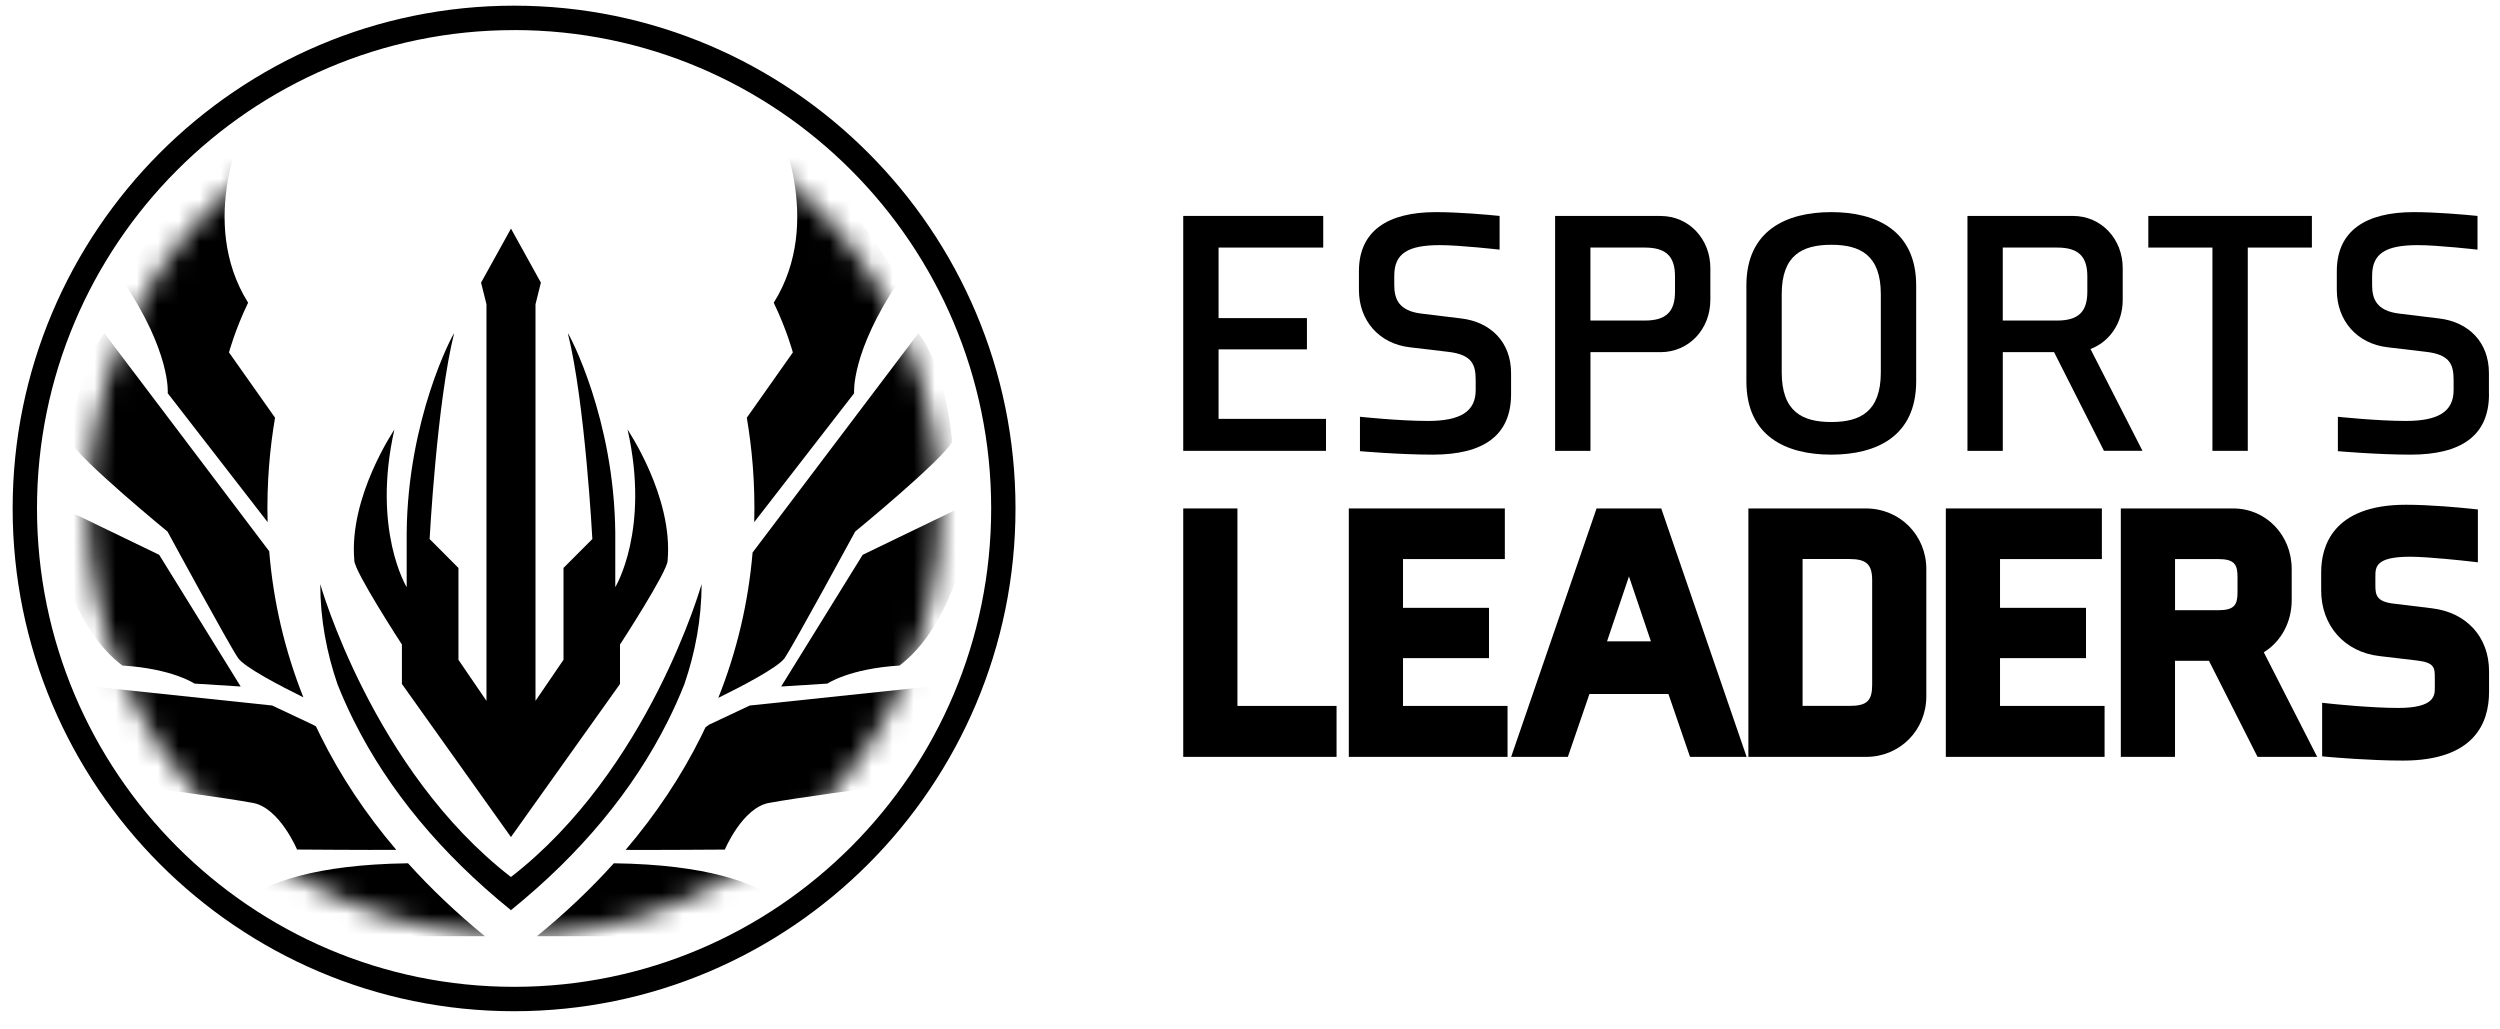 <svg width="119" height="49" viewBox="0 0 119 49" fill="none" xmlns="http://www.w3.org/2000/svg">
<g id="Group 132">
<g id="Group 3">
<g id="Group 1">
<g id="Group 2">
<g id="Group">
<g id="Group_2">
<path id="Vector" d="M56.322 21.46V10.278H62.986V11.784H58.004V15.142H62.21V16.63H58.004V19.938H63.118V21.46H56.322Z" fill="black"/>
<path id="Vector_2" d="M71.927 18.764C71.927 20.748 70.591 21.641 68.199 21.641C66.615 21.641 64.734 21.476 64.734 21.476V19.838C64.734 19.838 66.597 20.037 67.967 20.037C69.518 20.037 70.243 19.59 70.243 18.565V18.102C70.243 17.357 70.078 16.878 68.924 16.746L67.11 16.531C65.658 16.366 64.685 15.274 64.685 13.802V12.909C64.685 10.99 66.055 10.097 68.347 10.097C69.419 10.097 70.738 10.213 71.381 10.278V11.883C71.381 11.883 69.484 11.668 68.545 11.668C67.01 11.668 66.367 12.066 66.367 13.124V13.571C66.367 14.233 66.582 14.795 67.654 14.927L69.551 15.158C70.953 15.323 71.927 16.283 71.927 17.755V18.764Z" fill="black"/>
<path id="Vector_3" d="M81.412 14.282C81.412 15.656 80.406 16.763 79.037 16.763H75.706V21.461H74.023V10.28H79.039C80.407 10.28 81.413 11.387 81.413 12.761V14.282H81.412ZM79.73 13.157C79.73 12.231 79.334 11.784 78.295 11.784H75.704V15.258H78.295C79.334 15.258 79.73 14.811 79.73 13.885V13.157Z" fill="black"/>
<path id="Vector_4" d="M91.21 13.587V18.151C91.21 20.764 89.329 21.641 87.169 21.641C85.008 21.641 83.128 20.764 83.128 18.151V13.587C83.128 10.974 85.024 10.097 87.169 10.097C89.313 10.097 91.21 10.974 91.21 13.587ZM84.81 14.001V17.723C84.81 19.591 85.783 20.088 87.169 20.088C88.554 20.088 89.527 19.591 89.527 17.723V14.001C89.527 12.148 88.554 11.652 87.169 11.652C85.783 11.652 84.81 12.148 84.81 14.001Z" fill="black"/>
<path id="Vector_5" d="M100.149 21.46L97.774 16.762H95.333V21.46H93.651V10.278H98.666C100.034 10.278 101.041 11.386 101.041 12.759V14.281C101.041 15.357 100.431 16.265 99.507 16.612L101.982 21.458H100.15L100.149 21.46ZM99.357 13.157C99.357 12.231 98.961 11.784 97.922 11.784H95.332V15.258H97.922C98.961 15.258 99.357 14.811 99.357 13.885V13.157Z" fill="black"/>
<path id="Vector_6" d="M106.994 11.784V21.46H105.312V11.784H102.26V10.278H110.046V11.784H106.994Z" fill="black"/>
<path id="Vector_7" d="M118.476 18.764C118.476 20.748 117.139 21.641 114.748 21.641C113.164 21.641 111.283 21.476 111.283 21.476V19.838C111.283 19.838 113.146 20.037 114.516 20.037C116.067 20.037 116.792 19.59 116.792 18.565V18.102C116.792 17.357 116.627 16.878 115.472 16.746L113.657 16.531C112.205 16.366 111.232 15.274 111.232 13.802V12.909C111.232 10.99 112.6 10.097 114.894 10.097C115.965 10.097 117.286 10.213 117.929 10.278V11.883C117.929 11.883 116.032 11.668 115.091 11.668C113.556 11.668 112.913 12.066 112.913 13.124V13.571C112.913 14.233 113.127 14.795 114.2 14.927L116.097 15.158C117.499 15.323 118.473 16.283 118.473 17.755V18.764H118.476Z" fill="black"/>
</g>
<g id="Group_3">
<path id="Vector_8" d="M56.322 36.027V24.202H58.902V33.602H63.62V36.027H56.322Z" fill="black"/>
<path id="Vector_9" d="M64.203 36.027V24.202H71.63V26.612H66.783V28.933H70.876V31.327H66.783V33.602H71.759V36.027H64.203Z" fill="black"/>
<path id="Vector_10" d="M80.445 36.027L79.417 33.033H75.658L74.63 36.027H71.931L75.996 24.202H79.075L83.139 36.027H80.441H80.445ZM78.583 30.527L77.539 27.438L76.495 30.527H78.584H78.583Z" fill="black"/>
<path id="Vector_11" d="M83.223 36.027V24.202H88.815C90.429 24.202 91.693 25.47 91.693 27.088V33.141C91.693 34.759 90.435 36.027 88.831 36.027H83.223ZM88.029 33.601C88.861 33.601 89.115 33.366 89.115 32.592V27.618C89.115 26.865 88.841 26.609 88.029 26.609H85.803V33.599H88.029V33.601Z" fill="black"/>
<path id="Vector_12" d="M92.621 36.027V24.202H100.049V26.612H95.201V28.933H99.294V31.327H95.201V33.602H100.178V36.027H92.621Z" fill="black"/>
<path id="Vector_13" d="M107.459 36.027L105.147 31.455H103.531V36.027H100.951V24.202H106.302C107.863 24.202 109.085 25.47 109.085 27.088V28.569C109.085 29.617 108.578 30.542 107.757 31.049L110.298 36.027H107.456H107.459ZM105.581 29.047C106.373 29.047 106.506 28.781 106.506 28.183V27.474C106.506 26.878 106.373 26.611 105.581 26.611H103.532V29.045H105.581V29.047Z" fill="black"/>
<path id="Vector_14" d="M114.377 36.204C112.834 36.204 111.04 36.047 110.964 36.041L110.534 36.003V33.453L111.056 33.508C111.073 33.509 112.861 33.698 114.153 33.698C115.897 33.698 115.897 33.097 115.897 32.738V32.288C115.897 31.788 115.897 31.538 115.031 31.438L113.264 31.229C111.604 31.04 110.488 29.784 110.488 28.104V27.235C110.488 26.037 111.012 24.026 114.523 24.026C115.69 24.026 117.116 24.164 117.525 24.206L117.947 24.25V26.766L117.423 26.706C117.406 26.705 115.593 26.5 114.716 26.5C113.068 26.5 113.068 27.001 113.068 27.444V27.878C113.068 28.316 113.127 28.633 113.906 28.729L115.752 28.954C117.407 29.148 118.479 30.324 118.479 31.95V32.931C118.479 34.424 117.768 36.204 114.38 36.204H114.377Z" fill="black"/>
</g>
</g>
<g id="Group_4">
<g id="Clip path group">
<mask id="mask0_3935_3002" style="mask-type:luminance" maskUnits="userSpaceOnUse" x="4" y="3" width="41" height="42">
<g id="clippath">
<path id="Vector_15" d="M24.47 44.544C35.675 44.544 44.758 35.437 44.758 24.202C44.758 12.968 35.675 3.86 24.47 3.86C13.266 3.86 4.183 12.968 4.183 24.202C4.183 35.437 13.266 44.544 24.47 44.544Z" fill="white"/>
</g>
</mask>
<g mask="url(#mask0_3935_3002)">
<g id="Group_5">
<g id="Group_6">
<path id="Vector_16" d="M7.985 18.72L12.738 24.852C12.688 22.974 12.853 21.288 13.092 19.883L10.9 16.775C10.9 16.775 11.189 15.695 11.81 14.409C9.366 10.505 11.686 5.853 11.686 5.853C10.138 6.713 5.764 13.272 5.825 13.333C8.154 16.776 7.984 18.719 7.984 18.719L7.985 18.72Z" fill="black"/>
<path id="Vector_17" d="M7.972 25.3C7.972 25.3 10.897 30.69 11.333 31.323C11.635 31.766 13.386 32.673 14.441 33.194C13.556 30.97 13.011 28.642 12.814 26.239L4.966 15.862C4.966 15.862 3.754 17.196 3.346 21.02C3.86 21.932 7.971 25.301 7.971 25.301L7.972 25.3Z" fill="black"/>
<path id="Vector_18" d="M5.825 31.68C8.215 31.828 9.256 32.539 9.256 32.539L11.457 32.678L7.577 26.409L2.162 23.793C3.071 29.183 4.929 31.006 5.825 31.68Z" fill="black"/>
<path id="Vector_19" d="M14.139 40.438C14.139 40.438 17.563 40.465 18.863 40.453C17.412 38.749 16.212 36.944 15.271 35.051C15.193 34.893 15.116 34.735 15.04 34.576C14.944 34.518 14.89 34.494 14.89 34.494L12.953 33.582L3.94 32.631L6.905 37.467C6.905 37.467 10.778 37.982 12.043 38.219C13.309 38.457 14.139 40.438 14.139 40.438Z" fill="black"/>
<path id="Vector_20" d="M19.42 41.092C10.537 41.215 10.406 44.563 10.406 44.563H23.082C21.735 43.462 20.513 42.304 19.422 41.092H19.42Z" fill="black"/>
<path id="Vector_21" d="M16.849 34.319C18.499 37.622 21.012 40.649 24.32 43.323C24.32 43.323 24.313 43.33 24.308 43.333C24.316 43.339 24.32 43.342 24.32 43.342C24.32 43.342 24.324 43.339 24.331 43.333C24.328 43.33 24.324 43.328 24.321 43.323C27.63 40.649 30.14 37.622 31.792 34.319C32.08 33.745 32.341 33.161 32.576 32.569C32.576 32.566 32.577 32.564 32.578 32.561C32.578 32.558 32.581 32.556 32.581 32.553C33.085 31.078 33.395 29.486 33.395 27.805C33.395 27.805 30.9 36.654 24.32 41.746C17.741 36.654 15.245 27.805 15.245 27.805C15.245 29.494 15.556 31.088 16.064 32.569C16.299 33.161 16.561 33.745 16.847 34.319H16.849Z" fill="black"/>
<path id="Vector_22" d="M19.131 30.681V32.557L24.321 39.843L29.512 32.557V30.681C29.512 30.681 31.802 27.164 31.779 26.676C32.048 23.627 29.854 20.435 29.872 20.444C30.952 25.233 29.287 27.948 29.287 27.948V25.362C29.237 19.936 27.111 15.943 27.029 15.86C27.85 19.143 28.196 25.657 28.196 25.657L26.823 27.033V31.406L25.49 33.36V14.483L25.746 13.453L24.323 10.881L22.899 13.453L23.156 14.483V33.361L21.822 31.407V27.035L20.45 25.658C20.45 25.658 20.796 19.143 21.617 15.862C21.534 15.945 19.409 19.936 19.358 25.363V27.949C19.358 27.949 17.693 25.234 18.773 20.445C18.79 20.436 16.595 23.629 16.866 26.677C16.843 27.165 19.134 30.683 19.134 30.683L19.131 30.681Z" fill="black"/>
<path id="Vector_23" d="M35.903 24.851L40.656 18.72C40.656 18.72 40.485 16.778 42.815 13.334C42.876 13.273 38.502 6.713 36.954 5.855C36.954 5.855 39.273 10.506 36.83 14.41C37.451 15.696 37.74 16.776 37.74 16.776L35.548 19.883C35.787 21.288 35.952 22.973 35.901 24.852L35.903 24.851Z" fill="black"/>
<path id="Vector_24" d="M37.183 32.678L39.383 32.539C39.383 32.539 40.424 31.827 42.815 31.68C43.711 31.006 45.569 29.183 46.478 23.793L41.063 26.409L37.183 32.678Z" fill="black"/>
<path id="Vector_25" d="M33.751 34.495C33.751 34.495 33.689 34.539 33.58 34.62C33.512 34.765 33.443 34.909 33.372 35.053C32.431 36.947 31.229 38.752 29.78 40.455C31.08 40.465 34.503 40.44 34.503 40.44C34.503 40.44 35.332 38.458 36.598 38.22C37.863 37.982 41.736 37.468 41.736 37.468L44.7 32.633L35.688 33.583L33.751 34.495Z" fill="black"/>
<path id="Vector_26" d="M29.22 41.092C28.128 42.304 26.907 43.462 25.559 44.563H38.234C38.234 44.563 38.101 41.215 29.22 41.092Z" fill="black"/>
<path id="Vector_27" d="M37.348 31.324C37.782 30.69 40.708 25.301 40.708 25.301C40.708 25.301 44.819 21.932 45.333 21.02C44.924 17.196 43.714 15.862 43.714 15.862L35.823 26.299C35.62 28.688 35.075 31.006 34.191 33.219C35.24 32.704 37.041 31.773 37.349 31.324H37.348Z" fill="black"/>
</g>
</g>
</g>
</g>
<path id="Vector_28" d="M24.47 48.134C11.309 48.134 0.602 37.399 0.602 24.202C0.602 11.006 11.309 0.27 24.47 0.27C37.631 0.27 48.338 11.006 48.338 24.202C48.338 37.399 37.631 48.134 24.47 48.134ZM24.47 1.433C11.948 1.431 1.761 11.646 1.761 24.202C1.761 36.758 11.948 46.973 24.47 46.973C36.993 46.973 47.18 36.758 47.18 24.202C47.18 11.646 36.992 1.431 24.47 1.431V1.433Z" fill="black"/>
</g>
</g>
</g>
</g>
</g>
</svg>
